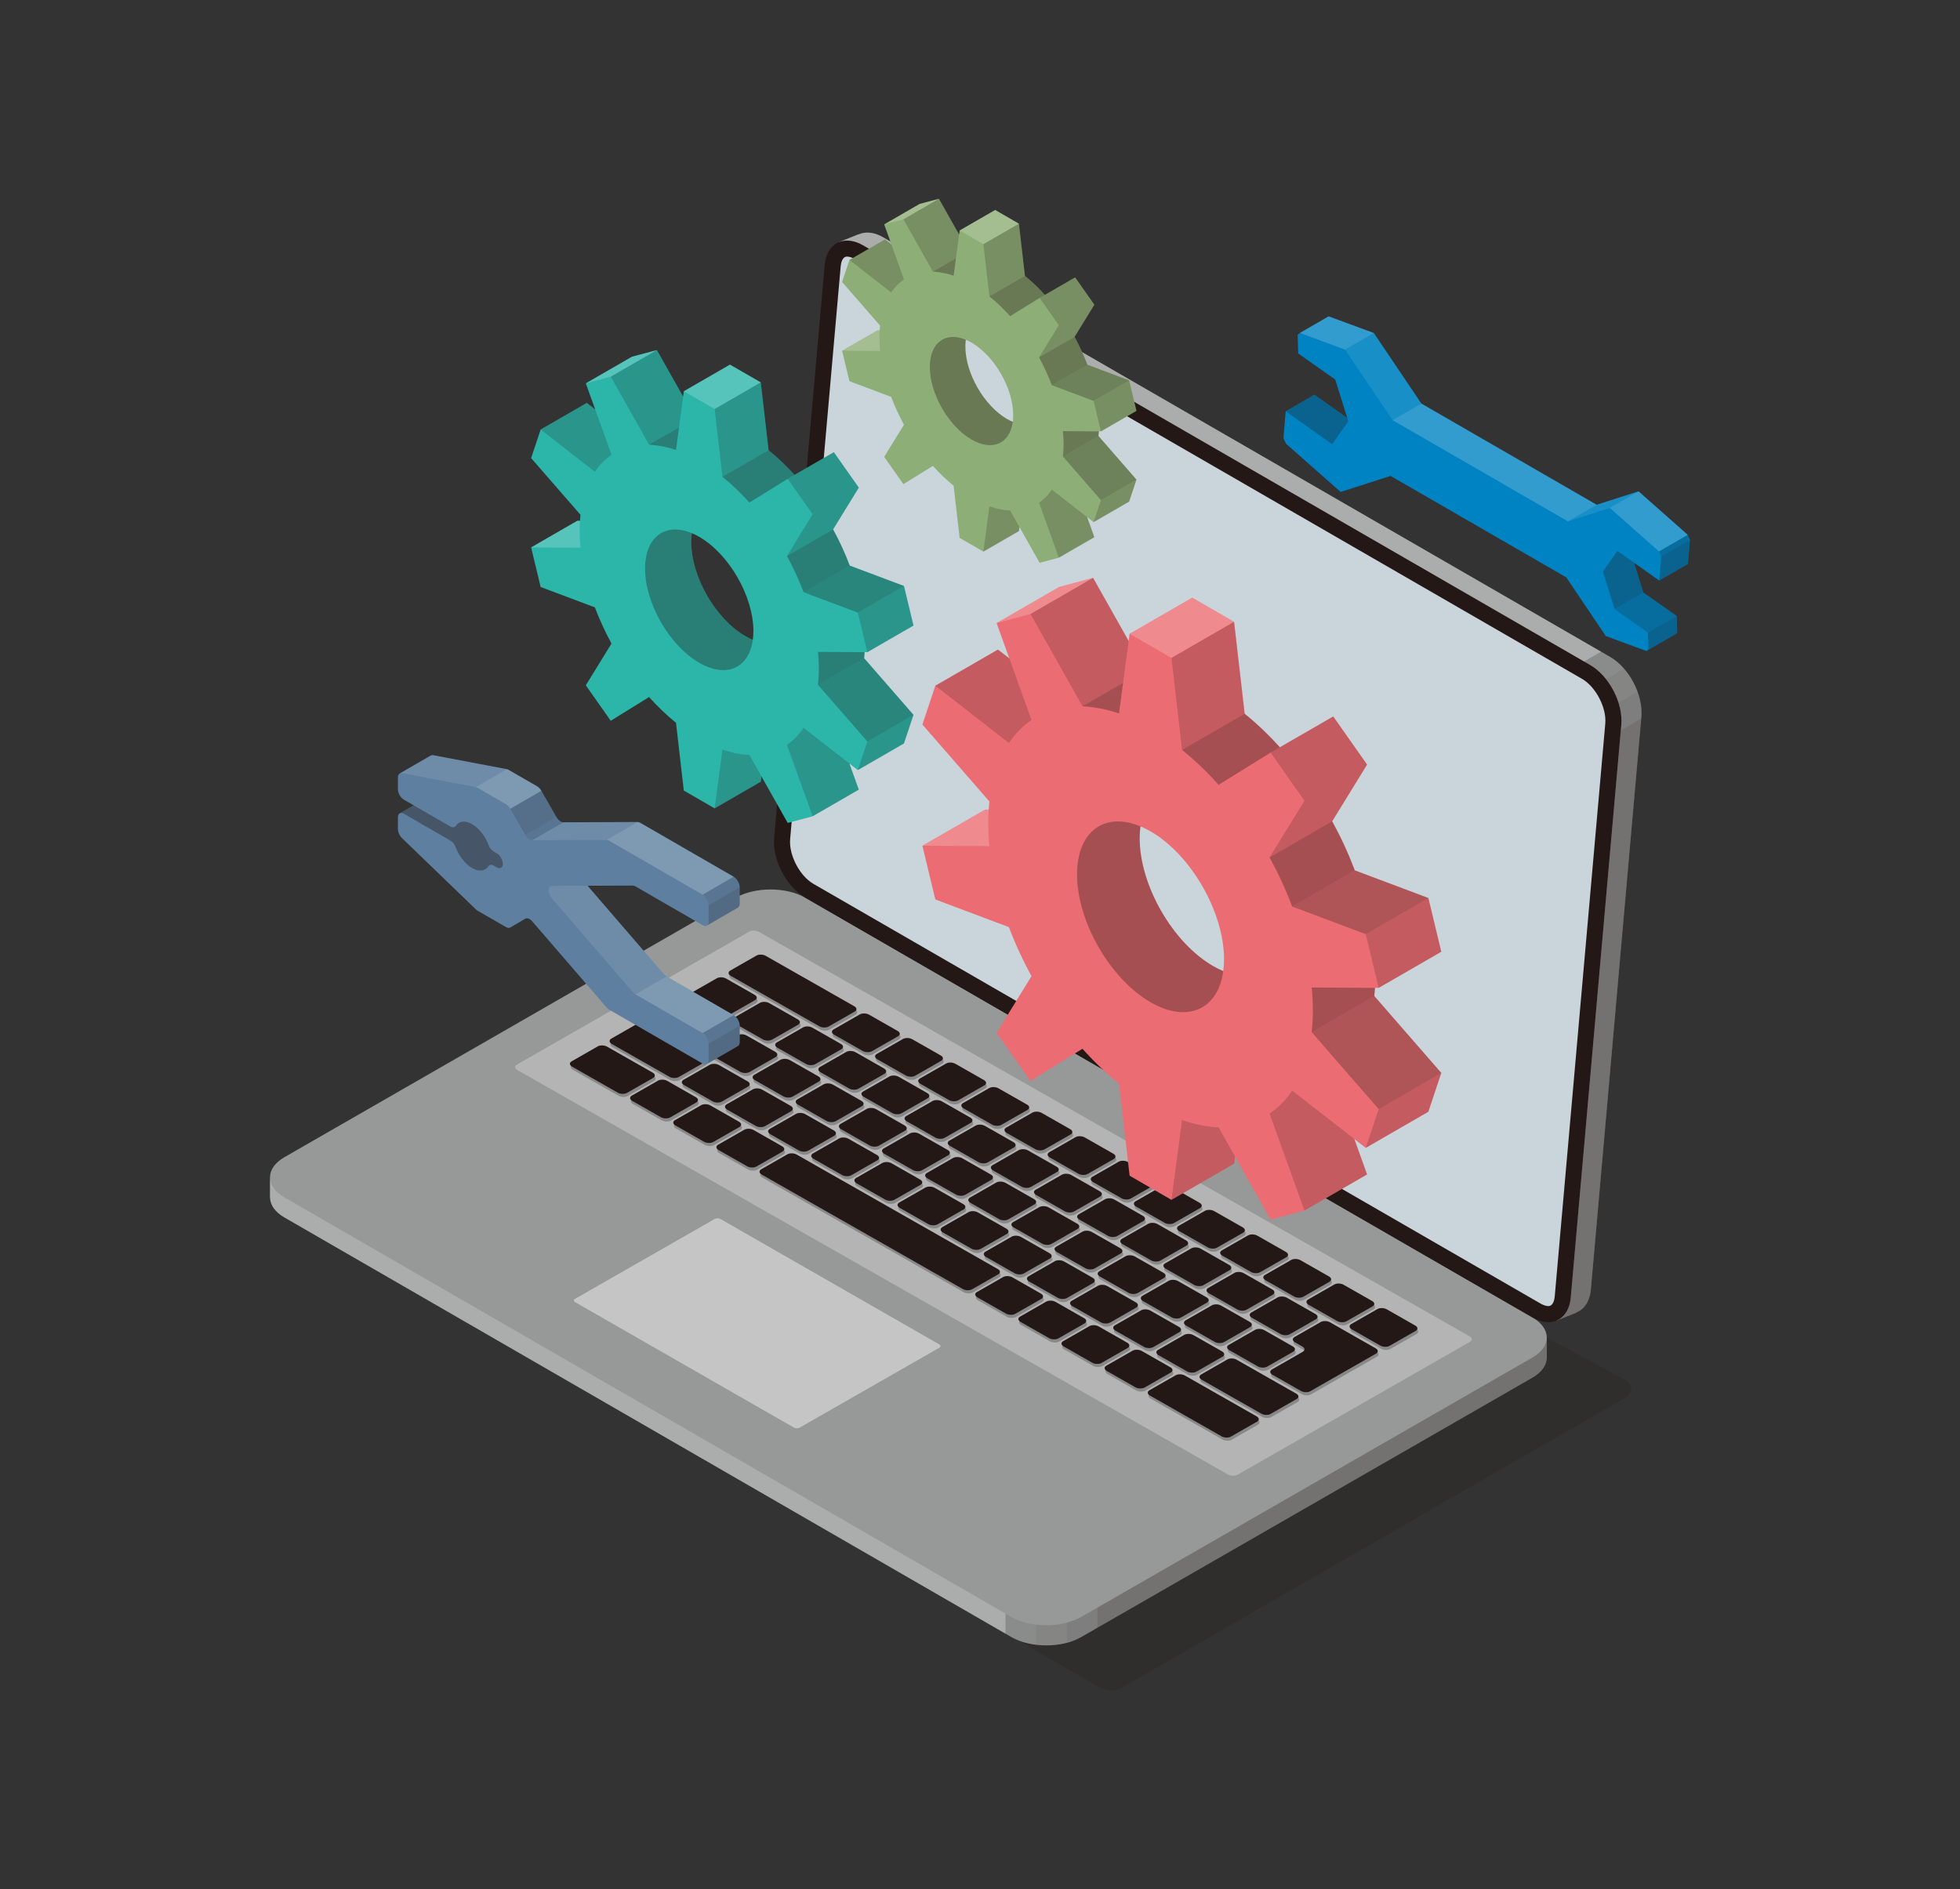 <?xml version="1.0" encoding="UTF-8"?><svg xmlns="http://www.w3.org/2000/svg" viewBox="0 0 307 296"><rect x="0" y="0" width="307" height="296" fill="#333333" stroke="none"/><defs><style>.cls-1,.cls-2,.cls-3,.cls-4,.cls-5,.cls-6,.cls-7,.cls-8{fill:#231815;}.cls-1,.cls-3,.cls-9,.cls-4,.cls-5,.cls-6,.cls-7,.cls-8,.cls-10{mix-blend-mode:multiply;}.cls-1,.cls-11{opacity:0;}.cls-12,.cls-13,.cls-9,.cls-14{fill:#fff;}.cls-12,.cls-8{opacity:.1;}.cls-15{fill:#0083c2;}.cls-16{fill:#eb6d73;}.cls-17{fill:#969998;}.cls-18{fill:#b4b4b5;}.cls-19{fill:#8dae77;}.cls-20{fill:#cad4db;}.cls-21{fill:#c5c5c6;}.cls-22{fill:#888;}.cls-23{fill:#2cb5a9;}.cls-24{fill:#5e7f9f;}.cls-3{opacity:.15;}.cls-9,.cls-4,.cls-14{opacity:.2;}.cls-5{opacity:.3;}.cls-6{opacity:.4;}.cls-7,.cls-10{opacity:.35;}.cls-25{isolation:isolate;}</style></defs><g class="cls-25"><g id="_イヤー_1"><g><path class="cls-4" d="M112.806,230.144c1.091,.63,49.686,28.604,59.506,34.257,1.068,.615,2.376,.611,3.443-.005l78.97-45.5c1.028-.594,1.007-2.085-.037-2.649l-25.612-13.841-116.269,27.738Z"/><g><path class="cls-17" d="M252.197,102.916L138.316,37.166c-1.418-.819-2.759-.915-3.822-.445l.022-.034-3.066,1.226,1.504,.204c-.339,.587-.563,1.315-.639,2.171l-7.913,89.696c-.304,3.446,1.899,7.682,4.895,9.411l113.882,65.75c.539,.311,1.061,.487,1.568,.602l-.958,1.155,3.142-1.257-.067-.008c1.254-.486,2.149-1.73,2.315-3.613l7.913-89.696c.304-3.446-1.899-7.682-4.895-9.412Z"/><path class="cls-17" d="M242.273,209.467c-.033-1.112-.775-2.219-2.239-3.064l-113.882-65.75c-2.996-1.73-7.902-1.734-10.901-.01l-70.71,40.659c-1.464,.842-2.208,1.946-2.244,3.057l-.007-.003v3.302l.011-.006c.027,1.116,.766,2.229,2.235,3.077l113.882,65.75c2.996,1.73,7.902,1.734,10.901,.01l70.71-40.659c1.531-.88,2.27-2.047,2.239-3.209l.012,.018v-3.179l-.006,.009Z"/><path class="cls-2" d="M246.034,203.281c-.304,3.446-3.004,4.851-6.001,3.121l-113.882-65.749c-2.996-1.73-5.199-5.965-4.895-9.412l7.913-89.696c.304-3.446,3.004-4.851,6.001-3.121l113.882,65.75c2.996,1.73,5.199,5.965,4.895,9.412l-7.913,89.696Z"/><path class="cls-20" d="M242.519,204.626c-.341,0-.777-.143-1.228-.403l-113.882-65.75c-2.162-1.248-3.866-4.524-3.646-7.012l7.912-89.695c.052-.585,.251-1.567,1.009-1.567,.341,0,.777,.143,1.228,.403l113.882,65.75c2.162,1.248,3.866,4.525,3.646,7.012l-7.912,89.696c-.052,.585-.251,1.566-1.009,1.566Z"/><g><path class="cls-18" d="M193.843,231.047c-.396,.226-1.072,.21-1.504-.036l-111.306-63.368c-.432-.246-.462-.632-.066-.858l36.402-20.83c.396-.226,1.072-.21,1.504,.036l111.306,63.368c.432,.246,.462,.632,.066,.859l-36.402,20.83Z"/><path class="cls-21" d="M125.245,223.67c-.238,.136-.645,.127-.905-.021l-34.245-19.634c-.26-.148-.278-.38-.04-.517l21.902-12.533c.238-.136,.645-.127,.905,.021l34.245,19.634c.26,.148,.278,.38,.04,.517l-21.902,12.533Z"/><g><path class="cls-22" d="M98.329,171.709c-.38,.217-1.031,.202-1.446-.034l-7.167-4.08c-.415-.236-.444-.608-.064-.825l4.097-2.345c.38-.217,1.031-.202,1.446,.034l7.167,4.08c.415,.236,.444,.608,.064,.825l-4.097,2.345Z"/><path class="cls-22" d="M106.429,169.228c-.38,.218-1.03,.202-1.445-.034l-9.054-5.155c-.415-.236-.444-.608-.064-.825l4.097-2.344c.38-.218,1.03-.202,1.445,.034l9.054,5.155c.415,.236,.444,.608,.063,.825l-4.097,2.344Z"/><path class="cls-22" d="M110.756,164.599c-.38,.217-1.03,.202-1.445-.034l-7.167-4.08c-.415-.236-.444-.608-.064-.825l4.097-2.344c.38-.217,1.03-.202,1.445,.034l7.167,4.08c.415,.236,.444,.607,.064,.825l-4.097,2.345Z"/><path class="cls-22" d="M129.905,161.315c-.38,.217-1.03,.202-1.445-.034l-13.89-7.908c-.415-.236-.444-.607-.064-.825l4.097-2.344c.38-.217,1.03-.202,1.445,.034l13.89,7.908c.415,.236,.444,.608,.064,.825l-4.097,2.345Z"/><path class="cls-22" d="M105.085,175.556c-.38,.218-1.03,.202-1.445-.034l-4.492-2.558c-.415-.236-.444-.608-.064-.825l4.097-2.344c.38-.218,1.03-.202,1.445,.034l4.492,2.558c.415,.236,.444,.608,.064,.825l-4.097,2.344Z"/><path class="cls-22" d="M113.185,173.075c-.38,.217-1.03,.202-1.445-.034l-4.492-2.558c-.415-.236-.444-.608-.064-.825l4.097-2.344c.38-.217,1.031-.202,1.445,.034l4.492,2.558c.415,.236,.444,.607,.064,.825l-4.097,2.345Z"/><path class="cls-22" d="M117.512,168.445c-.38,.217-1.03,.202-1.445-.034l-4.492-2.558c-.415-.236-.444-.608-.064-.825l4.097-2.344c.38-.217,1.031-.202,1.445,.034l4.493,2.558c.415,.236,.444,.608,.064,.825l-4.097,2.345Z"/><path class="cls-22" d="M114.294,159.52c-.38,.217-1.03,.202-1.445-.034l-4.492-2.558c-.415-.236-.444-.608-.064-.825l4.097-2.344c.38-.217,1.031-.202,1.445,.034l4.493,2.558c.415,.236,.444,.608,.064,.825l-4.097,2.345Z"/><path class="cls-22" d="M111.842,179.403c-.38,.217-1.03,.202-1.445-.034l-4.492-2.558c-.415-.236-.444-.608-.064-.825l4.097-2.345c.38-.217,1.031-.202,1.446,.034l4.492,2.558c.415,.236,.444,.608,.064,.825l-4.097,2.344Z"/><path class="cls-22" d="M119.942,176.921c-.38,.217-1.03,.202-1.445-.034l-4.492-2.558c-.415-.236-.444-.608-.064-.825l4.097-2.344c.38-.217,1.031-.202,1.446,.034l4.492,2.558c.415,.236,.444,.608,.064,.825l-4.097,2.345Z"/><path class="cls-22" d="M124.269,172.292c-.38,.218-1.031,.202-1.446-.034l-4.492-2.558c-.415-.236-.444-.608-.064-.825l4.097-2.344c.38-.218,1.03-.202,1.445,.034l4.492,2.558c.415,.236,.444,.608,.064,.825l-4.097,2.344Z"/><path class="cls-22" d="M121.051,163.367c-.38,.218-1.031,.202-1.446-.034l-4.492-2.558c-.415-.236-.444-.608-.064-.825l4.097-2.344c.38-.218,1.03-.202,1.445,.034l4.492,2.558c.415,.236,.444,.608,.064,.825l-4.097,2.344Z"/><path class="cls-22" d="M136.696,165.181c-.38,.217-1.031,.202-1.445-.034l-4.492-2.558c-.415-.236-.444-.608-.064-.825l4.097-2.344c.38-.217,1.03-.202,1.445,.034l4.492,2.558c.415,.236,.444,.608,.064,.825l-4.097,2.345Z"/><path class="cls-22" d="M118.599,183.249c-.38,.217-1.031,.202-1.446-.034l-4.492-2.558c-.415-.236-.444-.607-.064-.825l4.097-2.345c.38-.217,1.03-.202,1.445,.034l4.492,2.558c.415,.236,.444,.607,.064,.825l-4.097,2.344Z"/><path class="cls-22" d="M126.698,180.768c-.38,.217-1.031,.202-1.445-.034l-4.493-2.558c-.415-.236-.444-.608-.064-.825l4.097-2.345c.38-.217,1.03-.202,1.445,.034l4.492,2.558c.415,.236,.444,.608,.064,.825l-4.097,2.344Z"/><path class="cls-22" d="M131.026,176.139c-.38,.217-1.031,.202-1.445-.034l-4.492-2.558c-.415-.236-.444-.608-.064-.825l4.097-2.345c.38-.217,1.03-.202,1.445,.034l4.492,2.558c.415,.236,.444,.608,.064,.825l-4.097,2.344Z"/><path class="cls-22" d="M127.807,167.214c-.38,.217-1.031,.202-1.445-.034l-4.492-2.558c-.415-.236-.444-.608-.064-.825l4.097-2.345c.38-.217,1.03-.202,1.445,.034l4.492,2.558c.415,.236,.444,.608,.064,.825l-4.097,2.344Z"/><path class="cls-22" d="M143.452,169.028c-.38,.218-1.03,.202-1.445-.034l-4.492-2.558c-.415-.236-.444-.608-.064-.825l4.097-2.344c.38-.218,1.03-.202,1.445,.034l4.492,2.558c.415,.236,.444,.608,.064,.825l-4.097,2.344Z"/><path class="cls-22" d="M152.382,202.483c-.38,.217-1.03,.202-1.445-.034l-31.519-17.944c-.415-.236-.444-.608-.064-.825l4.097-2.344c.38-.217,1.03-.202,1.445,.034l31.519,17.944c.415,.236,.444,.607,.064,.825l-4.097,2.345Z"/><path class="cls-22" d="M133.455,184.614c-.38,.217-1.03,.202-1.445-.034l-4.492-2.558c-.415-.236-.444-.607-.064-.825l4.097-2.345c.38-.217,1.03-.202,1.445,.034l4.492,2.558c.415,.236,.444,.607,.064,.825l-4.097,2.344Z"/><path class="cls-22" d="M137.782,179.985c-.38,.217-1.03,.202-1.445-.034l-4.492-2.558c-.415-.236-.444-.607-.064-.825l4.097-2.345c.38-.217,1.031-.202,1.445,.034l4.492,2.558c.415,.236,.444,.607,.064,.825l-4.097,2.344Z"/><path class="cls-22" d="M134.564,171.06c-.38,.217-1.03,.202-1.445-.034l-4.492-2.558c-.415-.236-.444-.607-.064-.825l4.097-2.345c.38-.217,1.031-.202,1.445,.034l4.492,2.558c.415,.236,.444,.607,.064,.825l-4.097,2.344Z"/><path class="cls-22" d="M150.209,172.875c-.38,.217-1.03,.202-1.445-.034l-4.492-2.558c-.415-.236-.444-.608-.064-.825l4.097-2.345c.38-.217,1.031-.202,1.446,.034l4.492,2.558c.415,.236,.444,.608,.064,.825l-4.097,2.344Z"/><path class="cls-22" d="M140.212,188.461c-.38,.217-1.03,.202-1.445-.034l-4.492-2.558c-.415-.236-.444-.607-.064-.825l4.097-2.344c.38-.217,1.031-.202,1.446,.034l4.492,2.558c.415,.236,.444,.607,.064,.825l-4.097,2.345Z"/><path class="cls-22" d="M144.539,183.832c-.38,.217-1.03,.202-1.445-.034l-4.492-2.558c-.415-.236-.444-.608-.064-.825l4.097-2.344c.38-.217,1.031-.202,1.446,.034l4.492,2.558c.415,.236,.444,.608,.064,.825l-4.097,2.345Z"/><path class="cls-22" d="M141.321,174.907c-.38,.217-1.031,.202-1.446-.034l-4.492-2.558c-.415-.236-.444-.608-.064-.825l4.097-2.344c.38-.217,1.031-.202,1.446,.034l4.492,2.558c.415,.236,.444,.608,.064,.825l-4.097,2.345Z"/><path class="cls-22" d="M156.966,176.721c-.38,.217-1.031,.202-1.446-.034l-4.492-2.558c-.415-.236-.444-.607-.064-.825l4.097-2.345c.38-.217,1.03-.202,1.445,.034l4.492,2.558c.415,.236,.444,.607,.064,.825l-4.097,2.344Z"/><path class="cls-22" d="M146.968,192.308c-.38,.217-1.031,.202-1.446-.034l-4.492-2.558c-.415-.236-.444-.608-.064-.825l4.097-2.344c.38-.217,1.03-.202,1.445,.034l4.492,2.558c.415,.236,.444,.608,.064,.825l-4.097,2.345Z"/><path class="cls-22" d="M151.295,187.679c-.38,.218-1.031,.202-1.445-.034l-4.493-2.558c-.415-.236-.444-.608-.064-.825l4.097-2.344c.38-.217,1.03-.202,1.445,.034l4.492,2.558c.415,.236,.444,.608,.064,.825l-4.097,2.344Z"/><path class="cls-22" d="M148.077,178.754c-.38,.218-1.031,.202-1.445-.034l-4.493-2.558c-.415-.236-.444-.608-.063-.825l4.097-2.344c.38-.217,1.03-.202,1.445,.034l4.492,2.558c.415,.236,.444,.608,.064,.825l-4.097,2.344Z"/><path class="cls-22" d="M163.722,180.568c-.38,.217-1.03,.202-1.445-.034l-4.492-2.558c-.415-.236-.444-.608-.064-.825l4.097-2.344c.38-.217,1.03-.202,1.445,.034l4.492,2.558c.415,.236,.444,.608,.064,.825l-4.097,2.345Z"/><path class="cls-22" d="M153.725,196.154c-.38,.217-1.03,.202-1.445-.034l-4.492-2.558c-.415-.236-.444-.608-.064-.825l4.097-2.344c.38-.218,1.03-.202,1.445,.034l4.492,2.558c.415,.236,.444,.608,.064,.825l-4.097,2.344Z"/><path class="cls-22" d="M158.052,191.525c-.38,.217-1.03,.202-1.445-.034l-4.492-2.558c-.415-.236-.444-.608-.064-.825l4.097-2.345c.38-.217,1.03-.202,1.445,.034l4.492,2.558c.415,.236,.444,.608,.064,.825l-4.097,2.344Z"/><path class="cls-22" d="M154.834,182.6c-.38,.217-1.03,.202-1.445-.034l-4.492-2.558c-.415-.236-.444-.608-.064-.825l4.097-2.345c.38-.217,1.03-.202,1.445,.034l4.492,2.558c.415,.236,.444,.608,.064,.825l-4.097,2.344Z"/><path class="cls-22" d="M170.479,184.414c-.38,.218-1.03,.202-1.445-.034l-4.492-2.558c-.415-.236-.444-.608-.064-.825l4.097-2.344c.38-.217,1.031-.202,1.446,.034l4.492,2.558c.415,.236,.444,.608,.064,.825l-4.097,2.344Z"/><path class="cls-22" d="M160.482,200.001c-.38,.217-1.03,.202-1.445-.034l-4.492-2.558c-.415-.236-.444-.608-.064-.825l4.097-2.345c.38-.217,1.031-.202,1.445,.034l4.493,2.558c.415,.236,.444,.608,.063,.825l-4.097,2.344Z"/><path class="cls-22" d="M164.809,195.372c-.38,.217-1.03,.202-1.445-.034l-4.492-2.558c-.415-.236-.444-.607-.064-.825l4.097-2.345c.38-.217,1.031-.202,1.446,.034l4.492,2.558c.415,.236,.444,.607,.064,.825l-4.097,2.344Z"/><path class="cls-22" d="M161.591,186.447c-.38,.217-1.03,.202-1.445-.034l-4.492-2.558c-.415-.236-.444-.607-.064-.825l4.097-2.345c.38-.217,1.031-.202,1.446,.034l4.492,2.558c.415,.236,.444,.607,.064,.825l-4.097,2.344Z"/><path class="cls-22" d="M177.236,188.261c-.38,.217-1.031,.202-1.446-.034l-4.492-2.558c-.415-.236-.444-.608-.064-.825l4.097-2.345c.38-.217,1.03-.202,1.445,.034l4.492,2.558c.415,.236,.444,.608,.064,.825l-4.097,2.344Z"/><path class="cls-22" d="M159.139,206.329c-.38,.217-1.03,.202-1.445-.034l-4.492-2.558c-.415-.236-.444-.608-.064-.825l4.097-2.344c.38-.217,1.031-.202,1.446,.034l4.492,2.558c.415,.236,.444,.608,.064,.825l-4.097,2.345Z"/><path class="cls-22" d="M167.238,203.848c-.38,.217-1.031,.202-1.446-.034l-4.492-2.558c-.415-.236-.444-.607-.064-.825l4.097-2.344c.38-.217,1.031-.202,1.446,.034l4.492,2.558c.415,.236,.444,.607,.064,.825l-4.097,2.345Z"/><path class="cls-22" d="M171.565,199.219c-.38,.217-1.031,.202-1.446-.034l-4.492-2.558c-.415-.236-.444-.607-.064-.825l4.097-2.344c.38-.217,1.03-.202,1.445,.034l4.492,2.558c.415,.236,.444,.607,.064,.825l-4.097,2.345Z"/><path class="cls-22" d="M168.347,190.294c-.38,.217-1.031,.202-1.446-.034l-4.492-2.558c-.415-.236-.444-.607-.064-.825l4.097-2.344c.38-.217,1.03-.202,1.445,.034l4.492,2.558c.415,.236,.444,.607,.064,.825l-4.097,2.345Z"/><path class="cls-22" d="M183.992,192.108c-.38,.217-1.03,.202-1.445-.034l-4.492-2.558c-.415-.236-.444-.607-.064-.825l4.097-2.345c.38-.217,1.03-.202,1.445,.034l4.492,2.558c.415,.236,.444,.607,.064,.825l-4.097,2.344Z"/><path class="cls-22" d="M165.895,210.176c-.38,.217-1.031,.202-1.446-.034l-4.492-2.558c-.415-.236-.444-.608-.064-.825l4.097-2.344c.38-.218,1.03-.202,1.445,.034l4.492,2.558c.415,.236,.444,.608,.064,.825l-4.097,2.344Z"/><path class="cls-22" d="M173.995,207.695c-.38,.217-1.031,.202-1.445-.034l-4.492-2.558c-.415-.236-.444-.608-.064-.825l4.097-2.344c.38-.217,1.03-.202,1.445,.034l4.492,2.558c.415,.236,.444,.608,.064,.825l-4.097,2.345Z"/><path class="cls-22" d="M178.322,203.065c-.38,.217-1.03,.202-1.445-.034l-4.492-2.558c-.415-.236-.444-.608-.064-.825l4.097-2.344c.38-.217,1.03-.202,1.445,.034l4.492,2.558c.415,.236,.444,.608,.064,.825l-4.097,2.345Z"/><path class="cls-22" d="M175.104,194.14c-.38,.217-1.03,.202-1.445-.034l-4.492-2.558c-.415-.236-.444-.608-.064-.825l4.097-2.344c.38-.217,1.03-.202,1.445,.034l4.492,2.558c.415,.236,.444,.608,.064,.825l-4.097,2.345Z"/><path class="cls-22" d="M190.749,195.955c-.38,.217-1.03,.202-1.445-.034l-4.492-2.558c-.415-.236-.444-.607-.064-.825l4.097-2.344c.38-.217,1.031-.202,1.445,.034l4.492,2.558c.415,.236,.444,.607,.064,.825l-4.097,2.345Z"/><path class="cls-22" d="M172.652,214.023c-.38,.217-1.03,.202-1.445-.034l-4.492-2.558c-.415-.236-.444-.607-.064-.825l4.097-2.345c.38-.217,1.03-.202,1.445,.034l4.492,2.558c.415,.236,.444,.608,.064,.825l-4.097,2.344Z"/><path class="cls-22" d="M180.752,211.541c-.38,.218-1.03,.202-1.445-.034l-4.492-2.558c-.415-.236-.444-.608-.064-.825l4.097-2.344c.38-.218,1.031-.202,1.445,.034l4.492,2.558c.415,.236,.444,.608,.064,.825l-4.097,2.344Z"/><path class="cls-22" d="M185.079,206.912c-.38,.217-1.03,.202-1.445-.034l-4.492-2.558c-.415-.236-.444-.608-.064-.825l4.097-2.344c.38-.218,1.031-.202,1.445,.034l4.493,2.558c.415,.236,.444,.608,.064,.825l-4.097,2.344Z"/><path class="cls-22" d="M181.861,197.987c-.38,.217-1.03,.202-1.445-.034l-4.492-2.558c-.415-.236-.444-.608-.064-.825l4.097-2.344c.38-.218,1.031-.202,1.445,.034l4.493,2.558c.415,.236,.444,.608,.064,.825l-4.097,2.344Z"/><path class="cls-22" d="M197.505,199.801c-.38,.217-1.031,.202-1.446-.034l-4.492-2.558c-.415-.236-.444-.608-.064-.825l4.097-2.344c.38-.217,1.031-.202,1.446,.034l4.492,2.558c.415,.236,.444,.608,.064,.825l-4.097,2.345Z"/><path class="cls-22" d="M179.409,217.869c-.38,.217-1.03,.202-1.445-.034l-4.492-2.558c-.415-.236-.444-.607-.064-.825l4.097-2.344c.38-.217,1.031-.202,1.446,.034l4.492,2.558c.415,.236,.444,.607,.064,.825l-4.097,2.345Z"/><path class="cls-22" d="M187.508,215.388c-.38,.217-1.03,.202-1.445-.034l-4.492-2.558c-.415-.236-.444-.608-.064-.825l4.097-2.345c.38-.217,1.031-.202,1.446,.034l4.492,2.558c.415,.236,.444,.608,.064,.825l-4.097,2.344Z"/><path class="cls-22" d="M191.835,210.759c-.38,.217-1.031,.202-1.446-.034l-4.492-2.558c-.415-.236-.444-.607-.064-.825l4.097-2.345c.38-.217,1.03-.202,1.445,.034l4.492,2.558c.415,.236,.444,.608,.064,.825l-4.097,2.344Z"/><path class="cls-22" d="M188.617,201.834c-.38,.217-1.031,.202-1.446-.034l-4.492-2.558c-.415-.236-.444-.607-.064-.825l4.097-2.345c.38-.217,1.03-.202,1.445,.034l4.492,2.558c.415,.236,.444,.608,.064,.825l-4.097,2.344Z"/><path class="cls-22" d="M204.262,203.648c-.38,.217-1.031,.202-1.445-.034l-4.492-2.558c-.415-.236-.444-.608-.064-.825l4.097-2.345c.38-.217,1.03-.202,1.445,.034l4.492,2.558c.415,.236,.444,.608,.064,.825l-4.097,2.344Z"/><path class="cls-22" d="M198.592,214.605c-.38,.217-1.031,.202-1.445-.034l-4.492-2.558c-.415-.236-.444-.607-.064-.825l4.097-2.344c.38-.217,1.03-.202,1.445,.034l4.492,2.558c.415,.236,.444,.607,.064,.825l-4.097,2.345Z"/><path class="cls-22" d="M195.374,205.68c-.38,.217-1.031,.202-1.445-.034l-4.492-2.558c-.415-.236-.444-.607-.064-.825l4.097-2.344c.38-.217,1.03-.202,1.445,.034l4.492,2.558c.415,.236,.444,.607,.064,.825l-4.097,2.345Z"/><path class="cls-22" d="M211.019,207.495c-.38,.217-1.03,.202-1.445-.034l-4.492-2.558c-.415-.236-.444-.607-.064-.825l4.097-2.345c.38-.217,1.03-.202,1.445,.034l4.492,2.558c.415,.236,.444,.608,.064,.825l-4.097,2.344Z"/><path class="cls-22" d="M192.922,225.563c-.38,.218-1.03,.202-1.445-.034l-11.249-6.404c-.415-.236-.444-.608-.064-.825l4.097-2.344c.38-.217,1.03-.202,1.445,.034l11.249,6.404c.415,.236,.444,.608,.064,.825l-4.097,2.344Z"/><path class="cls-22" d="M193.806,213.507c-.415-.236-1.065-.252-1.445-.034l-4.097,2.344c-.38,.218-.351,.589,.064,.825l9.363,5.33c.415,.236,1.065,.252,1.445,.034l4.097-2.345c.38-.217,.351-.589-.064-.825l-9.363-5.33Z"/><path class="cls-22" d="M202.131,209.527c-.38,.217-1.03,.202-1.445-.034l-4.492-2.558c-.415-.236-.444-.608-.064-.825l4.097-2.344c.38-.217,1.031-.202,1.445,.034l4.492,2.558c.415,.236,.444,.608,.064,.825l-4.097,2.345Z"/><path class="cls-22" d="M208.428,207.646c-.415-.236-1.065-.252-1.446-.034l-4.097,2.344c-.38,.218-.351,.589,.064,.825l1.166,.664c.415,.236,.444,.607,.064,.825l-4.831,2.765c-.38,.217-.351,.589,.064,.825l4.493,2.558c.415,.236,1.065,.252,1.445,.034l10.311-5.9c.38-.217,.351-.589-.064-.825l-7.168-4.081Z"/><path class="cls-22" d="M217.775,211.341c-.38,.217-1.03,.202-1.445-.034l-4.492-2.558c-.415-.236-.444-.607-.064-.825l4.097-2.344c.38-.217,1.031-.202,1.446,.034l4.492,2.558c.415,.236,.444,.607,.064,.825l-4.097,2.345Z"/></g><g><path class="cls-2" d="M98.208,171.219c-.38,.217-1.031,.202-1.446-.034l-7.167-4.08c-.415-.236-.444-.608-.064-.825l4.097-2.344c.38-.217,1.031-.202,1.445,.034l7.167,4.08c.415,.236,.444,.607,.064,.825l-4.097,2.345Z"/><path class="cls-2" d="M106.308,168.737c-.38,.217-1.03,.202-1.445-.034l-9.054-5.155c-.415-.236-.444-.608-.063-.825l4.097-2.344c.38-.217,1.03-.202,1.445,.034l9.054,5.155c.415,.236,.444,.608,.064,.825l-4.097,2.345Z"/><path class="cls-2" d="M110.635,164.108c-.38,.217-1.031,.202-1.445-.034l-7.167-4.08c-.415-.236-.444-.608-.064-.825l4.097-2.344c.38-.217,1.031-.202,1.446,.034l7.167,4.08c.415,.236,.444,.607,.064,.825l-4.097,2.344Z"/><path class="cls-2" d="M129.784,160.824c-.38,.217-1.03,.202-1.445-.034l-13.89-7.908c-.415-.236-.444-.607-.064-.825l4.097-2.345c.38-.217,1.03-.202,1.445,.034l13.89,7.908c.415,.236,.444,.607,.064,.825l-4.097,2.345Z"/><path class="cls-2" d="M104.965,175.065c-.38,.217-1.031,.202-1.445-.034l-4.493-2.558c-.415-.236-.444-.608-.063-.825l4.097-2.344c.38-.217,1.03-.202,1.445,.034l4.492,2.558c.415,.236,.444,.608,.064,.825l-4.097,2.345Z"/><path class="cls-2" d="M113.065,172.584c-.38,.217-1.03,.202-1.445-.034l-4.492-2.558c-.415-.236-.444-.607-.064-.825l4.097-2.345c.38-.217,1.03-.202,1.445,.034l4.492,2.558c.415,.236,.444,.607,.064,.825l-4.097,2.344Z"/><path class="cls-2" d="M117.392,167.954c-.38,.217-1.03,.202-1.445-.034l-4.492-2.558c-.415-.236-.444-.607-.064-.825l4.097-2.344c.38-.217,1.03-.202,1.445,.034l4.492,2.558c.415,.236,.444,.607,.064,.825l-4.097,2.345Z"/><path class="cls-2" d="M114.174,159.03c-.38,.217-1.03,.202-1.445-.034l-4.492-2.558c-.415-.236-.444-.607-.064-.825l4.097-2.344c.38-.217,1.03-.202,1.445,.034l4.492,2.558c.415,.236,.444,.607,.064,.825l-4.097,2.345Z"/><path class="cls-2" d="M111.722,178.912c-.38,.217-1.03,.202-1.445-.034l-4.492-2.558c-.415-.236-.444-.608-.064-.825l4.097-2.344c.38-.218,1.03-.202,1.445,.034l4.492,2.558c.415,.236,.444,.608,.064,.825l-4.097,2.344Z"/><path class="cls-2" d="M119.821,176.43c-.38,.217-1.03,.202-1.445-.034l-4.492-2.558c-.415-.236-.444-.608-.064-.825l4.097-2.344c.38-.217,1.031-.202,1.445,.034l4.493,2.558c.415,.236,.444,.608,.063,.825l-4.097,2.345Z"/><path class="cls-2" d="M124.148,171.801c-.38,.217-1.03,.202-1.445-.034l-4.492-2.558c-.415-.236-.444-.608-.064-.825l4.097-2.344c.38-.217,1.031-.202,1.446,.034l4.492,2.558c.415,.236,.444,.608,.064,.825l-4.097,2.345Z"/><path class="cls-2" d="M120.93,162.876c-.38,.217-1.03,.202-1.445-.034l-4.492-2.558c-.415-.236-.444-.608-.064-.825l4.097-2.344c.38-.217,1.031-.202,1.446,.034l4.492,2.558c.415,.236,.444,.608,.064,.825l-4.097,2.345Z"/><path class="cls-2" d="M136.575,164.69c-.38,.217-1.031,.202-1.446-.034l-4.492-2.558c-.415-.236-.444-.607-.064-.825l4.097-2.344c.38-.217,1.03-.202,1.445,.034l4.492,2.558c.415,.236,.444,.607,.064,.825l-4.097,2.345Z"/><path class="cls-2" d="M118.478,182.759c-.38,.217-1.03,.202-1.445-.034l-4.492-2.558c-.415-.236-.444-.608-.064-.825l4.097-2.345c.38-.217,1.031-.202,1.446,.034l4.492,2.558c.415,.236,.444,.608,.064,.825l-4.097,2.344Z"/><path class="cls-2" d="M126.578,180.277c-.38,.218-1.031,.202-1.446-.034l-4.492-2.558c-.415-.236-.444-.608-.064-.825l4.097-2.344c.38-.218,1.031-.202,1.446,.034l4.492,2.558c.415,.236,.444,.608,.064,.825l-4.097,2.344Z"/><path class="cls-2" d="M130.905,175.648c-.38,.217-1.031,.202-1.446-.034l-4.492-2.558c-.415-.236-.444-.608-.064-.825l4.097-2.344c.38-.218,1.03-.202,1.445,.034l4.492,2.558c.415,.236,.444,.608,.064,.825l-4.097,2.344Z"/><path class="cls-2" d="M127.687,166.723c-.38,.217-1.031,.202-1.446-.034l-4.492-2.558c-.415-.236-.444-.608-.064-.825l4.097-2.344c.38-.218,1.03-.202,1.445,.034l4.492,2.558c.415,.236,.444,.608,.064,.825l-4.097,2.344Z"/><path class="cls-2" d="M143.332,168.537c-.38,.217-1.03,.202-1.445-.034l-4.492-2.558c-.415-.236-.444-.608-.064-.825l4.097-2.344c.38-.217,1.03-.202,1.445,.034l4.492,2.558c.415,.236,.444,.608,.064,.825l-4.097,2.345Z"/><path class="cls-2" d="M152.261,201.992c-.38,.217-1.031,.202-1.445-.034l-31.519-17.944c-.415-.236-.444-.607-.064-.825l4.097-2.344c.38-.217,1.03-.202,1.445,.034l31.519,17.944c.415,.236,.444,.607,.064,.825l-4.097,2.344Z"/><path class="cls-2" d="M133.334,184.124c-.38,.217-1.031,.202-1.445-.034l-4.492-2.558c-.415-.236-.444-.608-.064-.825l4.097-2.345c.38-.217,1.03-.202,1.445,.034l4.492,2.558c.415,.236,.444,.608,.064,.825l-4.097,2.344Z"/><path class="cls-2" d="M137.662,179.494c-.38,.217-1.03,.202-1.445-.034l-4.492-2.558c-.415-.236-.444-.608-.064-.825l4.097-2.345c.38-.217,1.03-.202,1.445,.034l4.492,2.558c.415,.236,.444,.608,.064,.825l-4.097,2.344Z"/><path class="cls-2" d="M134.444,170.57c-.38,.217-1.03,.202-1.445-.034l-4.492-2.558c-.415-.236-.444-.608-.064-.825l4.097-2.345c.38-.217,1.03-.202,1.445,.034l4.492,2.558c.415,.236,.444,.608,.064,.825l-4.097,2.344Z"/><path class="cls-2" d="M150.088,172.384c-.38,.217-1.03,.202-1.445-.034l-4.492-2.558c-.415-.236-.444-.608-.064-.825l4.097-2.344c.38-.218,1.031-.202,1.445,.034l4.492,2.558c.415,.236,.444,.608,.064,.825l-4.097,2.344Z"/><path class="cls-2" d="M140.091,187.97c-.38,.217-1.03,.202-1.445-.034l-4.492-2.558c-.415-.236-.444-.607-.064-.825l4.097-2.345c.38-.217,1.03-.202,1.445,.034l4.492,2.558c.415,.236,.444,.607,.064,.825l-4.097,2.344Z"/><path class="cls-2" d="M144.418,183.341c-.38,.217-1.03,.202-1.445-.034l-4.492-2.558c-.415-.236-.444-.607-.064-.825l4.097-2.344c.38-.217,1.031-.202,1.445,.034l4.493,2.558c.415,.236,.444,.607,.063,.825l-4.097,2.345Z"/><path class="cls-2" d="M141.2,174.416c-.38,.217-1.03,.202-1.445-.034l-4.492-2.558c-.415-.236-.444-.607-.064-.825l4.097-2.344c.38-.217,1.031-.202,1.445,.034l4.493,2.558c.415,.236,.444,.607,.064,.825l-4.097,2.345Z"/><path class="cls-2" d="M156.845,176.23c-.38,.217-1.031,.202-1.446-.034l-4.492-2.558c-.415-.236-.444-.608-.064-.825l4.097-2.345c.38-.217,1.031-.202,1.446,.034l4.492,2.558c.415,.236,.444,.608,.064,.825l-4.097,2.344Z"/><path class="cls-2" d="M146.848,191.817c-.38,.217-1.03,.202-1.445-.034l-4.492-2.558c-.415-.236-.444-.607-.064-.825l4.097-2.344c.38-.217,1.031-.202,1.446,.034l4.492,2.558c.415,.236,.444,.607,.064,.825l-4.097,2.345Z"/><path class="cls-2" d="M151.175,187.188c-.38,.217-1.031,.202-1.446-.034l-4.492-2.558c-.415-.236-.444-.608-.064-.825l4.097-2.344c.38-.217,1.031-.202,1.446,.034l4.492,2.558c.415,.236,.444,.608,.064,.825l-4.097,2.345Z"/><path class="cls-2" d="M147.957,178.263c-.38,.217-1.031,.202-1.446-.034l-4.492-2.558c-.415-.236-.444-.608-.064-.825l4.097-2.344c.38-.217,1.03-.202,1.445,.034l4.492,2.558c.415,.236,.444,.608,.064,.825l-4.097,2.345Z"/><path class="cls-2" d="M163.602,180.077c-.38,.217-1.031,.202-1.445-.034l-4.493-2.558c-.415-.236-.444-.607-.063-.825l4.097-2.344c.38-.217,1.03-.202,1.445,.034l4.492,2.558c.415,.236,.444,.607,.064,.825l-4.097,2.345Z"/><path class="cls-2" d="M153.604,195.664c-.38,.217-1.031,.202-1.445-.034l-4.493-2.558c-.415-.236-.444-.608-.064-.825l4.097-2.344c.38-.217,1.03-.202,1.445,.034l4.492,2.558c.415,.236,.444,.608,.064,.825l-4.097,2.345Z"/><path class="cls-2" d="M157.932,191.034c-.38,.218-1.031,.202-1.445-.034l-4.492-2.558c-.415-.236-.444-.608-.064-.825l4.097-2.344c.38-.218,1.03-.202,1.445,.034l4.492,2.558c.415,.236,.444,.608,.064,.825l-4.097,2.344Z"/><path class="cls-2" d="M154.713,182.11c-.38,.218-1.031,.202-1.445-.034l-4.492-2.558c-.415-.236-.444-.608-.064-.825l4.097-2.344c.38-.218,1.03-.202,1.445,.034l4.492,2.558c.415,.236,.444,.608,.064,.825l-4.097,2.344Z"/><path class="cls-2" d="M170.358,183.924c-.38,.217-1.03,.202-1.445-.034l-4.492-2.558c-.415-.236-.444-.608-.064-.825l4.097-2.344c.38-.217,1.03-.202,1.445,.034l4.492,2.558c.415,.236,.444,.608,.064,.825l-4.097,2.345Z"/><path class="cls-2" d="M160.361,199.51c-.38,.217-1.03,.202-1.445-.034l-4.492-2.558c-.415-.236-.444-.608-.064-.825l4.097-2.345c.38-.217,1.03-.202,1.445,.034l4.492,2.558c.415,.236,.444,.608,.064,.825l-4.097,2.344Z"/><path class="cls-2" d="M164.688,194.881c-.38,.217-1.03,.202-1.445-.034l-4.492-2.558c-.415-.236-.444-.608-.064-.825l4.097-2.345c.38-.217,1.031-.202,1.445,.034l4.492,2.558c.415,.236,.444,.608,.064,.825l-4.097,2.344Z"/><path class="cls-2" d="M161.47,185.956c-.38,.217-1.03,.202-1.445-.034l-4.492-2.558c-.415-.236-.444-.608-.064-.825l4.097-2.345c.38-.217,1.031-.202,1.445,.034l4.492,2.558c.415,.236,.444,.608,.064,.825l-4.097,2.344Z"/><path class="cls-2" d="M177.115,187.77c-.38,.218-1.03,.202-1.445-.034l-4.492-2.558c-.415-.236-.444-.608-.064-.825l4.097-2.344c.38-.218,1.031-.202,1.446,.034l4.492,2.558c.415,.236,.444,.608,.064,.825l-4.097,2.344Z"/><path class="cls-2" d="M159.018,205.839c-.38,.217-1.03,.202-1.445-.034l-4.492-2.558c-.415-.236-.444-.608-.064-.825l4.097-2.344c.38-.217,1.031-.202,1.445,.034l4.492,2.558c.415,.236,.444,.607,.064,.825l-4.097,2.345Z"/><path class="cls-2" d="M167.118,203.357c-.38,.217-1.03,.202-1.445-.034l-4.492-2.558c-.415-.236-.444-.607-.064-.825l4.097-2.345c.38-.217,1.031-.202,1.446,.034l4.492,2.558c.415,.236,.444,.607,.064,.825l-4.097,2.344Z"/><path class="cls-2" d="M171.445,198.728c-.38,.217-1.03,.202-1.445-.034l-4.492-2.558c-.415-.236-.444-.607-.064-.825l4.097-2.345c.38-.217,1.031-.202,1.446,.034l4.492,2.558c.415,.236,.444,.607,.064,.825l-4.097,2.344Z"/><path class="cls-2" d="M168.227,189.803c-.38,.217-1.03,.202-1.445-.034l-4.492-2.558c-.415-.236-.444-.607-.064-.825l4.097-2.345c.38-.217,1.031-.202,1.446,.034l4.492,2.558c.415,.236,.444,.607,.064,.825l-4.097,2.344Z"/><path class="cls-2" d="M183.872,191.617c-.38,.217-1.031,.202-1.446-.034l-4.492-2.558c-.415-.236-.444-.608-.064-.825l4.097-2.345c.38-.217,1.03-.202,1.445,.034l4.492,2.558c.415,.236,.444,.608,.064,.825l-4.097,2.344Z"/><path class="cls-2" d="M165.775,209.685c-.38,.218-1.031,.202-1.446-.034l-4.492-2.558c-.415-.236-.444-.608-.064-.825l4.097-2.344c.38-.217,1.031-.202,1.446,.034l4.492,2.558c.415,.236,.444,.608,.064,.825l-4.097,2.344Z"/><path class="cls-2" d="M173.874,207.204c-.38,.217-1.031,.202-1.446-.034l-4.492-2.558c-.415-.236-.444-.607-.064-.825l4.097-2.344c.38-.217,1.03-.202,1.445,.034l4.492,2.558c.415,.236,.444,.607,.064,.825l-4.097,2.345Z"/><path class="cls-2" d="M178.201,202.575c-.38,.217-1.031,.202-1.445-.034l-4.493-2.558c-.415-.236-.444-.608-.064-.825l4.097-2.344c.38-.217,1.03-.202,1.445,.034l4.492,2.558c.415,.236,.444,.607,.064,.825l-4.097,2.345Z"/><path class="cls-2" d="M174.983,193.65c-.38,.217-1.031,.202-1.445-.034l-4.493-2.558c-.415-.236-.444-.608-.064-.825l4.097-2.344c.38-.217,1.03-.202,1.445,.034l4.492,2.558c.415,.236,.444,.607,.064,.825l-4.097,2.345Z"/><path class="cls-2" d="M190.628,195.464c-.38,.217-1.03,.202-1.445-.034l-4.492-2.558c-.415-.236-.444-.607-.064-.825l4.097-2.345c.38-.217,1.03-.202,1.445,.034l4.492,2.558c.415,.236,.444,.607,.064,.825l-4.097,2.344Z"/><path class="cls-2" d="M172.531,213.532c-.38,.217-1.031,.202-1.445-.034l-4.493-2.558c-.415-.236-.444-.608-.063-.825l4.097-2.345c.38-.217,1.03-.202,1.445,.034l4.492,2.558c.415,.236,.444,.608,.064,.825l-4.097,2.344Z"/><path class="cls-2" d="M180.631,211.05c-.38,.217-1.03,.202-1.445-.034l-4.492-2.558c-.415-.236-.444-.608-.064-.825l4.097-2.344c.38-.217,1.03-.202,1.445,.034l4.492,2.558c.415,.236,.444,.608,.064,.825l-4.097,2.345Z"/><path class="cls-2" d="M184.958,206.421c-.38,.218-1.03,.202-1.445-.034l-4.492-2.558c-.415-.236-.444-.608-.064-.825l4.097-2.344c.38-.217,1.03-.202,1.445,.034l4.492,2.558c.415,.236,.444,.608,.064,.825l-4.097,2.344Z"/><path class="cls-2" d="M181.74,197.496c-.38,.218-1.03,.202-1.445-.034l-4.492-2.558c-.415-.236-.444-.608-.064-.825l4.097-2.344c.38-.217,1.03-.202,1.445,.034l4.492,2.558c.415,.236,.444,.608,.064,.825l-4.097,2.344Z"/><path class="cls-2" d="M197.385,199.31c-.38,.217-1.03,.202-1.445-.034l-4.492-2.558c-.415-.236-.444-.608-.064-.825l4.097-2.344c.38-.217,1.031-.202,1.445,.034l4.493,2.558c.415,.236,.444,.607,.064,.825l-4.097,2.345Z"/><path class="cls-2" d="M179.288,217.379c-.38,.217-1.03,.202-1.445-.034l-4.492-2.558c-.415-.236-.444-.607-.064-.825l4.097-2.345c.38-.217,1.03-.202,1.445,.034l4.492,2.558c.415,.236,.444,.607,.064,.825l-4.097,2.344Z"/><path class="cls-2" d="M187.388,214.897c-.38,.218-1.03,.202-1.445-.034l-4.492-2.558c-.415-.236-.444-.608-.064-.825l4.097-2.344c.38-.218,1.031-.202,1.445,.034l4.493,2.558c.415,.236,.444,.608,.063,.825l-4.097,2.344Z"/><path class="cls-2" d="M191.715,210.268c-.38,.217-1.03,.202-1.445-.034l-4.492-2.558c-.415-.236-.444-.608-.064-.825l4.097-2.345c.38-.217,1.031-.202,1.446,.034l4.492,2.558c.415,.236,.444,.608,.064,.825l-4.097,2.344Z"/><path class="cls-2" d="M188.497,201.343c-.38,.217-1.03,.202-1.445-.034l-4.492-2.558c-.415-.236-.444-.608-.064-.825l4.097-2.345c.38-.217,1.031-.202,1.446,.034l4.492,2.558c.415,.236,.444,.608,.064,.825l-4.097,2.344Z"/><path class="cls-2" d="M204.142,203.157c-.38,.218-1.031,.202-1.446-.034l-4.492-2.558c-.415-.236-.444-.608-.064-.825l4.097-2.344c.38-.217,1.03-.202,1.445,.034l4.492,2.558c.415,.236,.444,.608,.064,.825l-4.097,2.344Z"/><path class="cls-2" d="M198.471,214.114c-.38,.217-1.031,.202-1.446-.034l-4.492-2.558c-.415-.236-.444-.607-.064-.825l4.097-2.345c.38-.217,1.03-.202,1.445,.034l4.492,2.558c.415,.236,.444,.607,.064,.825l-4.097,2.344Z"/><path class="cls-2" d="M195.253,205.19c-.38,.217-1.031,.202-1.446-.034l-4.492-2.558c-.415-.236-.444-.607-.064-.825l4.097-2.345c.38-.217,1.03-.202,1.445,.034l4.492,2.558c.415,.236,.444,.607,.064,.825l-4.097,2.344Z"/><path class="cls-2" d="M210.898,207.004c-.38,.217-1.031,.202-1.445-.034l-4.492-2.558c-.415-.236-.444-.608-.064-.825l4.097-2.345c.38-.217,1.03-.202,1.445,.034l4.492,2.558c.415,.236,.444,.608,.064,.825l-4.097,2.344Z"/><path class="cls-2" d="M192.801,225.072c-.38,.217-1.031,.202-1.446-.034l-11.249-6.404c-.415-.236-.444-.607-.064-.825l4.097-2.344c.38-.217,1.031-.202,1.446,.034l11.249,6.404c.415,.236,.444,.608,.064,.825l-4.097,2.345Z"/><path class="cls-2" d="M193.686,213.017c-.415-.236-1.065-.252-1.445-.034l-4.097,2.345c-.38,.217-.351,.589,.064,.825l9.363,5.33c.415,.236,1.065,.252,1.445,.034l4.097-2.344c.38-.217,.351-.589-.064-.825l-9.363-5.33Z"/><path class="cls-2" d="M202.01,209.036c-.38,.217-1.03,.202-1.445-.034l-4.492-2.558c-.415-.236-.444-.607-.064-.825l4.097-2.344c.38-.217,1.03-.202,1.445,.034l4.492,2.558c.415,.236,.444,.607,.064,.825l-4.097,2.345Z"/><path class="cls-2" d="M208.307,207.156c-.415-.236-1.065-.252-1.445-.034l-4.097,2.345c-.38,.217-.351,.589,.064,.825l1.166,.664c.415,.236,.444,.607,.064,.825l-4.831,2.765c-.38,.217-.351,.589,.064,.825l4.493,2.558c.415,.236,1.065,.252,1.445,.034l10.311-5.9c.38-.217,.351-.589-.064-.825l-7.168-4.081Z"/><path class="cls-2" d="M217.655,210.85c-.38,.217-1.03,.202-1.445-.034l-4.492-2.558c-.415-.236-.444-.607-.064-.825l4.097-2.345c.38-.217,1.031-.202,1.445,.034l4.492,2.558c.415,.236,.444,.607,.064,.825l-4.097,2.344Z"/></g></g><g><path class="cls-14" d="M138.316,37.166c-1.418-.819-2.759-.915-3.822-.445l.022-.034-3.066,1.226,.067,.009c1.036-.388,2.308-.274,3.654,.503l112.949,65.211,2.662-1.537L138.316,37.166Z"/><path class="cls-8" d="M252.197,102.916l-1.415-.817-2.662,1.537,.932,.538c.92,.531,1.751,1.316,2.472,2.225l2.844-1.642c-.649-.746-1.379-1.385-2.17-1.841Z"/><path class="cls-5" d="M253.875,114.405l-7.841,88.876c-.162,1.831-1.01,3.063-2.21,3.577l-.035,.043,3.142-1.257-.067-.008c1.254-.486,2.149-1.73,2.315-3.613l7.893-89.463-3.197,1.846Z"/><path class="cls-3" d="M254.368,104.757l-2.844,1.642c.863,1.088,1.541,2.364,1.962,3.692l3.002-1.733c-.481-1.314-1.218-2.564-2.12-3.601Z"/><path class="cls-4" d="M257.092,112.327c.112-1.271-.121-2.649-.605-3.97l-3.002,1.733c.372,1.174,.56,2.375,.461,3.495l-.072,.82,3.197-1.846,.02-.232Z"/></g><g><path class="cls-14" d="M44.535,187.583c-1.498-.865-2.247-2.004-2.246-3.143v3.217l.011-.006c.027,1.116,.766,2.229,2.235,3.077l112.955,65.215v-3.145L44.535,187.583Z"/><path class="cls-8" d="M158.417,253.332l-.926-.535v3.145l.926,.535c1.096,.633,2.45,1.029,3.87,1.2v-3.145c-1.42-.171-2.774-.567-3.87-1.2Z"/><path class="cls-3" d="M162.287,254.532v3.145c1.605,.193,3.286,.082,4.797-.315v-3.145c-1.511,.397-3.192,.508-4.797,.315Z"/><path class="cls-4" d="M169.318,253.342c-.662,.381-1.427,.663-2.234,.875v3.145c.807-.212,1.572-.494,2.234-.875l2.563-1.474v-3.145l-2.563,1.474Z"/><path class="cls-5" d="M240.028,212.683l-68.147,39.185v3.145l68.147-39.185c1.531-.88,2.27-2.047,2.24-3.209l.012,.018v-3.093c-.001,1.138-.751,2.276-2.251,3.139Z"/></g></g><path class="cls-23" d="M135.433,102.177h-.006l0-.003,.428,.003,7.227-4.172-1.493-6.203-8.492-3.192c-.727-1.927-1.603-3.83-2.606-5.668l4.026-6.543-3.907-5.557-6.158,3.555c-.641-.708-1.3-1.387-1.976-2.031-.045-.043-.091-.083-.137-.126-.293-.276-.588-.55-.887-.813-.34-.3-.684-.59-1.032-.871l-.031-.026-1.224-10.618-4.83-2.788-7.227,4.172-.11,.831-4.107-7.287-3.907,1.045-7.227,4.172,1.471,4.089-1.317-1.026-7.227,4.172-1.492,4.479,7.732,8.882c-.033,.306-.056,.623-.077,.94l-.428-.003-7.227,4.172,1.492,6.203,8.492,3.192c.727,1.927,1.603,3.829,2.606,5.668l-4.026,6.543,3.907,5.557,6.004-3.72c1.329,1.484,2.741,2.842,4.216,4.033l1.224,10.619,4.83,2.788,7.227-4.172,.11-.831,4.107,7.287,3.907-1.045,7.227-4.172-1.471-4.089,1.317,1.026,7.227-4.172,1.493-4.479-7.732-8.882,.083-.937Zm-18.682-2.515c-4.677-2.701-8.483-9.322-8.483-14.761,0-.483,.031-.94,.089-1.372,.382,.159,.77,.349,1.166,.578,4.677,2.701,8.483,9.322,8.483,14.761,0,.483-.031,.94-.089,1.372-.382-.159-.77-.349-1.166-.578Zm-25.961-16.532l-.001,.024,0-.025,0,.001Z"/><g><polygon class="cls-4" points="95.665 59.012 102.892 54.839 106.999 62.126 106.356 66.959 101.669 69.665 95.665 59.012"/><polygon class="cls-14" points="91.758 60.057 98.985 55.884 102.892 54.839 95.665 59.012 91.758 60.057"/><path class="cls-7" d="M101.669,69.665s2.209,.102,4.216,.836l.471-3.542-4.687,2.706Z"/><polygon class="cls-14" points="107.109 61.295 114.336 57.123 119.166 59.911 111.939 64.084 107.109 61.295"/><polygon class="cls-4" points="111.939 64.084 119.166 59.911 120.39 70.53 113.163 74.702 111.939 64.084"/><path class="cls-1" d="M128.259,104.787c0-.873-.049-1.76-.136-2.656l7.732,.046-1.492-6.203-8.492-3.192c-.727-1.927-1.603-3.83-2.606-5.668l4.026-6.543-3.907-5.557-6.004,3.72c-1.329-1.484-2.741-2.842-4.216-4.033l-1.224-10.619-4.83-2.788-1.224,9.205c-1.475-.513-2.887-.785-4.216-.836l-6.004-10.653-3.907,1.045,4.026,11.192c-1.003,.68-1.879,1.571-2.606,2.658l-8.492-6.614-1.492,4.479,7.732,8.882c-.086,.796-.136,1.627-.136,2.499,0,.873,.049,1.76,.136,2.656l-7.732-.046,1.492,6.203,8.492,3.192c.727,1.927,1.603,3.829,2.606,5.668l-4.026,6.543,3.907,5.557,6.004-3.72c1.329,1.484,2.741,2.842,4.216,4.033l1.224,10.619,4.83,2.788,1.224-9.206c1.475,.513,2.887,.785,4.216,.836l6.004,10.653,3.907-1.045-4.026-11.192c1.003-.68,1.879-1.571,2.606-2.658l8.492,6.614,1.492-4.479-7.732-8.882c.086-.796,.136-1.627,.136-2.5Zm-10.252-5.919c0,5.439-3.805,7.667-8.483,4.966-4.677-2.701-8.483-9.322-8.483-14.761s3.805-7.667,8.483-4.966c4.677,2.701,8.483,9.322,8.483,14.761Z"/><g class="cls-10"><path class="cls-2" d="M108.268,84.901c0-.483,.031-.94,.089-1.372-4.127-1.72-7.316,.565-7.316,5.544,0,5.439,3.805,12.061,8.483,14.761,4.262,2.461,7.798,.829,8.393-3.595-.382-.159-.77-.349-1.166-.578-4.677-2.701-8.483-9.322-8.483-14.761Z"/></g><polygon class="cls-4" points="123.383 75.014 130.61 70.842 134.517 76.399 127.29 80.571 123.383 75.014"/><g class="cls-10"><path class="cls-2" d="M117.379,78.735l6.004-3.72,1.069-.617c-1.285-1.419-2.644-2.722-4.063-3.867l-7.227,4.172c1.475,1.191,2.887,2.548,4.216,4.033Z"/></g><polygon class="cls-4" points="127.29 80.571 134.517 76.399 130.491 82.942 123.264 87.115 127.29 80.571"/><path class="cls-7" d="M133.098,88.61c-.727-1.927-1.603-3.83-2.606-5.668l-7.227,4.172c1.003,1.838,1.879,3.741,2.606,5.668l7.227-4.172Z"/><polygon class="cls-5" points="125.871 92.782 133.098 88.61 141.59 91.802 134.363 95.974 125.871 92.782"/><polygon class="cls-4" points="134.363 95.974 141.59 91.802 143.083 98.005 135.856 102.177 134.363 95.974"/><path class="cls-7" d="M128.124,107.287c.086-.796,.136-1.627,.136-2.5,0-.873-.049-1.76-.136-2.656l7.309,.046-.083,.937-7.227,4.172Z"/><polygon class="cls-5" points="135.351 103.115 143.083 111.997 135.856 116.169 128.124 107.287 135.351 103.115"/><polygon class="cls-4" points="141.59 116.476 134.363 120.648 135.856 116.169 143.083 111.997 141.59 116.476"/><path class="cls-4" d="M133.046,119.623l1.471,4.089-7.227,4.172-4.026-11.192c1.003-.68,1.879-1.571,2.606-2.658l7.176,5.589Z"/><path class="cls-4" d="M84.685,67.293l7.227-4.172,1.317,1.026,2.555,7.103c-1.003,.68-1.879,1.571-2.606,2.658l-8.492-6.614Z"/><path class="cls-9" d="M83.193,85.764l7.227-4.172,.422,.003c-.034,.505-.053,1.025-.053,1.56,0,.873,.049,1.76,.136,2.656l-7.732-.046Z"/><path class="cls-4" d="M113.163,117.441c1.475,.513,2.887,.785,4.216,.836l1.898,3.367-.11,.831-7.227,4.172,1.224-9.206Z"/></g><path class="cls-19" d="M172.117,67.582h-.004l0-.002,.329,.002,5.564-3.212-1.149-4.775-6.538-2.457c-.56-1.484-1.234-2.948-2.007-4.363l3.099-5.037-3.008-4.278-4.74,2.737c-.493-.545-1-1.068-1.521-1.564-.035-.033-.07-.064-.105-.097-.226-.213-.453-.424-.683-.626-.262-.231-.527-.454-.794-.671l-.024-.02-.942-8.175-3.718-2.147-5.564,3.212-.085,.639-3.161-5.609-3.008,.805-5.564,3.212,1.132,3.148-1.014-.79-5.564,3.212-1.149,3.448,5.952,6.838c-.026,.236-.043,.479-.059,.723l-.329-.002-5.564,3.212,1.149,4.775,6.538,2.457c.56,1.484,1.234,2.948,2.006,4.363l-3.099,5.037,3.008,4.278,4.622-2.864c1.023,1.143,2.11,2.188,3.246,3.105l.942,8.175,3.718,2.147,5.564-3.212,.085-.639,3.161,5.609,3.008-.805,5.564-3.212-1.132-3.148,1.014,.79,5.564-3.212,1.149-3.448-5.952-6.838,.064-.722Zm-14.382-1.936c-3.601-2.079-6.53-7.177-6.53-11.364,0-.372,.024-.724,.069-1.056,.294,.122,.593,.269,.898,.445,3.601,2.079,6.53,7.177,6.53,11.364,0,.372-.024,.724-.069,1.056-.294-.122-.593-.269-.898-.445Zm-19.986-12.727l-.001,.019,0-.019,0,.001Z"/><g><polygon class="cls-4" points="141.502 34.352 147.066 31.14 150.227 36.749 149.732 40.47 146.124 42.553 141.502 34.352"/><polygon class="cls-14" points="138.494 35.156 144.058 31.944 147.066 31.14 141.502 34.352 138.494 35.156"/><path class="cls-7" d="M146.124,42.553s1.701,.079,3.246,.643l.362-2.726-3.608,2.083Z"/><polygon class="cls-14" points="150.312 36.11 155.876 32.898 159.594 35.044 154.03 38.256 150.312 36.11"/><polygon class="cls-4" points="154.03 38.256 159.594 35.044 160.536 43.219 154.972 46.431 154.03 38.256"/><path class="cls-1" d="M166.594,69.592c0-.672-.038-1.355-.104-2.045l5.952,.035-1.149-4.775-6.538-2.457c-.56-1.484-1.234-2.948-2.007-4.363l3.099-5.037-3.008-4.278-4.622,2.864c-1.023-1.143-2.11-2.188-3.246-3.105l-.942-8.174-3.718-2.147-.942,7.087c-1.135-.395-2.222-.604-3.246-.643l-4.622-8.201-3.008,.805,3.099,8.616c-.772,.523-1.447,1.21-2.007,2.046l-6.538-5.092-1.149,3.448,5.952,6.838c-.066,.613-.104,1.252-.104,1.924s.038,1.355,.104,2.045l-5.952-.035,1.149,4.775,6.538,2.457c.56,1.484,1.234,2.948,2.006,4.363l-3.099,5.037,3.008,4.278,4.622-2.864c1.023,1.143,2.11,2.188,3.246,3.105l.942,8.175,3.718,2.147,.942-7.087c1.135,.395,2.222,.604,3.246,.643l4.622,8.201,3.008-.805-3.099-8.616c.772-.523,1.447-1.21,2.007-2.046l6.538,5.092,1.149-3.448-5.952-6.838c.066-.613,.104-1.252,.104-1.924Zm-7.893-4.557c0,4.187-2.929,5.902-6.53,3.823-3.601-2.079-6.53-7.177-6.53-11.364s2.929-5.902,6.53-3.823c3.601,2.079,6.53,7.177,6.53,11.364Z"/><g class="cls-10"><path class="cls-2" d="M151.204,54.282c0-.372,.024-.724,.069-1.056-3.177-1.324-5.632,.435-5.632,4.268,0,4.187,2.929,9.285,6.53,11.364,3.281,1.894,6.003,.638,6.461-2.767-.294-.122-.593-.269-.898-.445-3.601-2.079-6.53-7.177-6.53-11.364Z"/></g><polygon class="cls-4" points="162.84 46.671 168.404 43.459 171.412 47.737 165.848 50.949 162.84 46.671"/><g class="cls-10"><path class="cls-2" d="M158.218,49.536l4.622-2.864,.823-.475c-.989-1.092-2.035-2.096-3.127-2.977l-5.564,3.212c1.135,.917,2.222,1.962,3.246,3.105Z"/></g><polygon class="cls-4" points="165.848 50.949 171.412 47.737 168.312 52.774 162.749 55.986 165.848 50.949"/><path class="cls-7" d="M170.319,57.138c-.56-1.484-1.234-2.948-2.007-4.363l-5.564,3.212c.772,1.415,1.447,2.88,2.007,4.363l5.564-3.212Z"/><polygon class="cls-5" points="164.755 60.35 170.319 57.138 176.857 59.595 171.293 62.807 164.755 60.35"/><polygon class="cls-4" points="171.293 62.807 176.857 59.595 178.006 64.37 172.442 67.582 171.293 62.807"/><path class="cls-7" d="M166.49,71.516c.066-.613,.104-1.252,.104-1.924,0-.672-.038-1.355-.104-2.045l5.627,.035-.064,.722-5.564,3.212Z"/><polygon class="cls-5" points="172.053 68.304 178.006 75.142 172.442 78.354 166.49 71.516 172.053 68.304"/><polygon class="cls-4" points="176.857 78.59 171.293 81.802 172.442 78.354 178.006 75.142 176.857 78.59"/><path class="cls-4" d="M170.279,81.013l1.132,3.148-5.564,3.212-3.099-8.616c.772-.523,1.447-1.21,2.007-2.046l5.524,4.302Z"/><path class="cls-4" d="M133.049,40.727l5.564-3.212,1.014,.79,1.967,5.468c-.772,.523-1.447,1.21-2.007,2.046l-6.538-5.092Z"/><path class="cls-9" d="M131.9,54.947l5.564-3.212,.325,.002c-.026,.389-.041,.789-.041,1.201,0,.672,.038,1.355,.104,2.045l-5.952-.035Z"/><path class="cls-4" d="M154.972,79.333c1.135,.395,2.222,.604,3.246,.643l1.461,2.592-.085,.639-5.564,3.212,.942-7.087Z"/></g><path class="cls-16" d="M215.373,154.771h-.008l0-.003,.581,.003,9.807-5.662-2.025-8.418-11.525-4.332c-.987-2.615-2.176-5.197-3.537-7.692l5.464-8.88-5.303-7.541-8.356,4.825c-.87-.96-1.764-1.883-2.682-2.757-.061-.058-.124-.113-.185-.17-.398-.375-.798-.747-1.204-1.104-.462-.407-.929-.801-1.401-1.182l-.042-.035-1.661-14.41-6.554-3.784-9.808,5.662-.15,1.127-5.573-9.888-5.303,1.418-9.807,5.662,1.996,5.549-1.787-1.392-9.807,5.662-2.025,6.079,10.493,12.054c-.045,.416-.075,.845-.105,1.275l-.581-.003-9.807,5.662,2.025,8.418,11.525,4.332c.987,2.615,2.176,5.197,3.537,7.692l-5.464,8.88,5.303,7.541,8.148-5.049c1.804,2.014,3.72,3.857,5.722,5.473l1.661,14.41,6.554,3.784,9.807-5.662,.15-1.127,5.573,9.888,5.302-1.418,9.807-5.662-1.996-5.549,1.787,1.392,9.807-5.662,2.025-6.079-10.493-12.054,.112-1.272Zm-25.353-3.414c-6.348-3.665-11.512-12.651-11.512-20.032,0-.656,.043-1.276,.121-1.861,.518,.216,1.046,.474,1.583,.784,6.348,3.665,11.512,12.651,11.512,20.032,0,.656-.043,1.276-.121,1.861-.518-.216-1.046-.474-1.583-.784Zm-35.232-22.435l-.001,.033,.001-.034,0,.001Z"/><g><polygon class="cls-4" points="161.405 96.192 171.212 90.53 176.785 100.418 175.914 106.977 169.553 110.649 161.405 96.192"/><polygon class="cls-14" points="156.102 97.61 165.91 91.948 171.212 90.53 161.405 96.192 156.102 97.61"/><path class="cls-7" d="M169.553,110.649s2.998,.138,5.722,1.134l.639-4.806-6.361,3.672Z"/><polygon class="cls-14" points="176.935 99.291 186.743 93.629 193.297 97.413 183.49 103.075 176.935 99.291"/><polygon class="cls-4" points="183.49 103.075 193.297 97.413 194.958 111.823 185.15 117.485 183.49 103.075"/><path class="cls-1" d="M205.637,158.313c0-1.184-.067-2.389-.184-3.605l10.493,.062-2.025-8.418-11.525-4.332c-.987-2.615-2.176-5.197-3.537-7.692l5.464-8.88-5.303-7.541-8.148,5.049c-1.804-2.015-3.72-3.857-5.722-5.473l-1.661-14.41-6.554-3.784-1.661,12.492c-2.002-.696-3.918-1.065-5.722-1.134l-8.148-14.457-5.303,1.418,5.464,15.188c-1.361,.923-2.55,2.132-3.537,3.607l-11.525-8.976-2.025,6.079,10.493,12.054c-.117,1.081-.184,2.208-.184,3.392,0,1.184,.067,2.389,.184,3.605l-10.493-.062,2.025,8.418,11.525,4.332c.987,2.615,2.176,5.197,3.537,7.692l-5.464,8.88,5.303,7.541,8.148-5.049c1.804,2.014,3.72,3.857,5.722,5.473l1.661,14.41,6.554,3.784,1.661-12.493c2.002,.696,3.918,1.065,5.722,1.134l8.148,14.457,5.303-1.418-5.464-15.188c1.361-.923,2.55-2.132,3.537-3.607l11.525,8.976,2.025-6.079-10.493-12.054c.117-1.081,.184-2.208,.184-3.392Zm-13.913-8.033c0,7.381-5.164,10.404-11.512,6.739s-11.512-12.651-11.512-20.032,5.164-10.404,11.512-6.739c6.348,3.665,11.512,12.651,11.512,20.032Z"/><g class="cls-10"><path class="cls-2" d="M178.508,131.325c0-.656,.043-1.276,.121-1.861-5.601-2.334-9.929,.767-9.929,7.524,0,7.381,5.164,16.367,11.512,20.032,5.784,3.339,10.583,1.124,11.39-4.878-.518-.216-1.046-.474-1.583-.784-6.348-3.665-11.512-12.651-11.512-20.032Z"/></g><polygon class="cls-4" points="199.02 117.909 208.827 112.247 214.13 119.788 204.322 125.45 199.02 117.909"/><g class="cls-10"><path class="cls-2" d="M190.872,122.958l8.148-5.049,1.451-.838c-1.744-1.925-3.588-3.694-5.513-5.249l-9.807,5.662c2.002,1.616,3.918,3.458,5.722,5.473Z"/></g><polygon class="cls-4" points="204.322 125.45 214.13 119.788 208.666 128.667 198.859 134.33 204.322 125.45"/><path class="cls-7" d="M212.204,136.359c-.987-2.615-2.176-5.197-3.537-7.692l-9.807,5.662c1.361,2.495,2.55,5.077,3.537,7.692l9.807-5.662Z"/><polygon class="cls-5" points="202.396 142.022 212.204 136.359 223.728 140.691 213.921 146.353 202.396 142.022"/><polygon class="cls-4" points="213.921 146.353 223.728 140.691 225.754 149.109 215.946 154.771 213.921 146.353"/><path class="cls-7" d="M205.453,161.705c.117-1.081,.184-2.208,.184-3.392s-.067-2.389-.184-3.605l9.92,.062-.112,1.272-9.807,5.662Z"/><polygon class="cls-5" points="215.261 156.043 225.754 168.096 215.946 173.759 205.453 161.705 215.261 156.043"/><polygon class="cls-4" points="223.728 174.175 213.921 179.838 215.946 173.759 225.754 168.096 223.728 174.175"/><path class="cls-4" d="M212.134,178.446l1.996,5.549-9.807,5.662-5.464-15.188c1.361-.923,2.55-2.132,3.537-3.607l9.738,7.584Z"/><path class="cls-4" d="M146.504,107.43l9.808-5.662,1.787,1.392,3.467,9.639c-1.361,.923-2.55,2.132-3.537,3.607l-11.525-8.976Z"/><path class="cls-9" d="M144.479,132.497l9.807-5.662,.573,.003c-.046,.686-.072,1.39-.072,2.117,0,1.184,.067,2.389,.184,3.605l-10.493-.062Z"/><path class="cls-4" d="M185.15,175.484c2.002,.696,3.918,1.065,5.722,1.134l2.575,4.569-.15,1.127-9.807,5.662,1.661-12.493Z"/></g><g><polygon class="cls-15" points="264.391 88.352 264.711 84.589 264.36 83.792 256.648 76.976 250.092 79.08 222.631 63.228 215.187 52.173 208.107 49.562 203.602 52.163 203.254 52.458 203.348 55.38 209.141 59.459 211.021 65.474 205.888 61.833 201.383 64.434 201.027 68.615 201.417 69.5 209.986 77.074 217.81 74.563 245.327 90.454 251.517 99.646 257.888 101.996 262.393 99.395 262.707 99.131 262.621 96.5 257.408 92.829 255.949 88.161 259.886 90.953 264.391 88.352"/><polygon class="cls-14" points="203.602 52.163 208.107 49.562 215.187 52.173 210.682 54.774 203.602 52.163"/><polygon class="cls-12" points="210.682 54.774 215.187 52.173 222.631 63.228 218.126 65.829 210.682 54.774"/><polygon class="cls-14" points="218.126 65.829 245.587 81.681 250.092 79.08 222.631 63.228 218.126 65.829"/><polygon class="cls-12" points="245.587 81.681 250.092 79.08 256.648 76.976 252.143 79.576 245.587 81.681"/><polygon class="cls-14" points="256.648 76.976 264.36 83.792 259.855 86.393 252.143 79.576 256.648 76.976"/><polygon class="cls-4" points="259.855 86.393 264.36 83.792 264.711 84.589 260.206 87.19 259.855 86.393"/><polygon class="cls-5" points="260.206 87.19 259.886 90.953 264.391 88.352 264.711 84.589 260.206 87.19"/><polygon class="cls-5" points="205.887 61.833 201.383 64.434 208.654 69.591 211.187 66.005 211.021 65.474 205.887 61.833"/><polygon class="cls-5" points="253.341 86.311 251.062 89.539 252.904 95.43 257.408 92.829 255.949 88.161 253.341 86.311"/><polygon class="cls-4" points="257.408 92.829 252.904 95.43 258.117 99.101 262.621 96.5 257.408 92.829"/><polygon class="cls-5" points="258.117 99.101 262.621 96.5 262.707 99.131 258.202 101.731 258.117 99.101"/><polygon class="cls-6" points="257.888 101.996 258.202 101.731 262.707 99.131 262.393 99.395 257.888 101.996"/></g><g class="cls-11"><polygon class="cls-13" points="218.126 65.829 210.682 54.774 203.602 52.163 203.254 52.458 203.348 55.38 209.141 59.459 211.187 66.005 208.654 69.591 201.383 64.434 201.027 68.615 201.417 69.5 209.986 77.074 217.81 74.563 245.327 90.454 251.517 99.646 257.888 101.996 258.202 101.731 258.117 99.101 252.904 95.43 251.062 89.539 253.341 86.311 259.886 90.953 260.206 87.19 259.855 86.393 252.143 79.576 245.587 81.681 218.126 65.829"/></g><path class="cls-24" d="M115.864,139.003c0-.607-.424-1.344-.946-1.646l-14.629-8.446c-.147-.085-.292-.129-.423-.128l-11.625,.047c-.364,.001-.804-.335-1.092-.836l-2.354-4.097c-.177-.309-.418-.564-.669-.708l-4.45-2.569c-.102-.059-.203-.098-.299-.116l-11.534-2.189c-.153-.029-.278,.009-.383,.079l-.011-.012-4.837,2.791,.022,.005c-.186,.096-.306,.306-.306,.616v1.854c0,.607,.423,1.344,.946,1.646l1.516,.875-2.184,1.26,0,0c-.172,.1-.278,.314-.278,.618v1.854c0,.473,.261,1.044,.647,1.417l11.534,11.13c.096,.093,.197,.17,.299,.229l4.45,2.569c.251,.145,.492,.168,.669,.064l2.354-1.379c.288-.169,.728,.002,1.092,.424l11.625,13.471c.131,.152,.276,.276,.423,.36l14.629,8.446c.25,.145,.475,.156,.644,.069l.005,.006,.019-.011,.003-.001,4.859-2.805-.002-.002c.176-.098,.286-.311,.286-.62v-2.578c0-.607-.424-1.344-.946-1.646l-10.52-6.074c-.147-.085-.292-.208-.423-.36l-11.944-13.84,7.077-.029c.131-.001,.276,.043,.423,.128l10.52,6.074c.257,.149,.489,.161,.66,.066l.002,.002,.006-.004,.002-.001,4.857-2.807,.016-.009,.031-.018-.002-.015c.146-.109,.242-.3,.242-.577v-2.578Z"/><path class="cls-6" d="M77.817,133.69l-.477-.275c-.335-.194-.65-.579-.811-1.014-.5-1.354-1.464-2.637-2.581-3.282-1.118-.645-2.082-.476-2.581,.301-.017,.026-.042,.039-.061,.06-.171,.181-.449,.19-.75,.017l-3.26-1.882-2.507-1.447-2.184,1.26,0,0c.171-.1,.407-.086,.667,.064l7.282,4.204c.335,.194,.65,.579,.811,1.014,.5,1.354,1.464,2.637,2.581,3.282,.74,.427,1.409,.491,1.924,.263,.043-.019,.086-.04,.127-.063,.208-.118,.389-.283,.53-.502,.161-.25,.476-.271,.811-.077l.477,.275c.522,.302,.946,.054,.946-.554s-.423-1.345-.946-1.646Z"/><g><path class="cls-14" d="M84.125,123.188l-4.45-2.569c-.102-.059-.203-.098-.299-.116l-4.867,2.81c.096,.018,.197,.057,.299,.116l4.45,2.569c.251,.145,.492,.4,.669,.708l4.867-2.81c-.177-.309-.418-.564-.669-.708Z"/><path class="cls-12" d="M67.841,118.313c-.153-.029-.278,.009-.383,.079l-.011-.012-4.837,2.791,.022,.005c.098-.051,.208-.079,.341-.054l4.67,.886,.688,.13,6.177,1.172,4.867-2.81-11.534-2.189Z"/><path class="cls-8" d="M87.148,127.993l-4.867,2.81c.288,.501,.728,.838,1.092,.836l4.867-2.81c-.364,.001-.804-.335-1.092-.836Z"/><polygon class="cls-3" points="84.793 123.896 79.926 126.706 82.002 130.318 82.138 130.555 82.281 130.803 87.148 127.993 84.793 123.896"/><polygon class="cls-12" points="88.24 128.829 83.373 131.639 83.375 131.639 85.095 131.633 94.998 131.592 99.865 128.782 88.24 128.829"/><path class="cls-12" d="M103.974,152.611l-11.944-13.84-5.575,.023c-.626,.003-.685,.935-.186,1.711,.056,.088,.115,.175,.186,.257l.439,.509,12.213,14.151c.131,.152,.276,.276,.423,.36l4.867-2.81c-.147-.085-.292-.208-.423-.36Z"/></g><path class="cls-4" d="M110.997,166.08c0,.303-.106,.516-.276,.617l4.859-2.805-.002-.002c.176-.098,.286-.311,.286-.62v-2.578l-4.867,2.81v2.578Z"/><g><polygon class="cls-14" points="104.397 152.972 99.53 155.782 110.051 161.856 114.918 159.046 104.397 152.972"/><path class="cls-8" d="M114.918,159.046l-4.867,2.81c.522,.302,.946,1.039,.946,1.646l4.867-2.81c0-.607-.424-1.344-.946-1.646Z"/></g><g><path class="cls-14" d="M100.288,128.91c-.147-.085-.292-.129-.423-.128l-4.867,2.81c.131-.001,.276,.043,.423,.128l7.304,4.217,7.325,4.229,4.867-2.81-14.629-8.446Z"/><path class="cls-4" d="M110.997,144.391c0,.303-.106,.516-.276,.617l4.857-2.807,.016-.009,.031-.018-.002-.015c.146-.109,.242-.3,.242-.577v-2.578l-4.867,2.81v2.578Z"/><path class="cls-8" d="M114.918,137.357l-4.867,2.81c.522,.302,.946,1.039,.946,1.646l4.867-2.81c0-.608-.424-1.344-.946-1.646Z"/></g></g></g></g></svg>